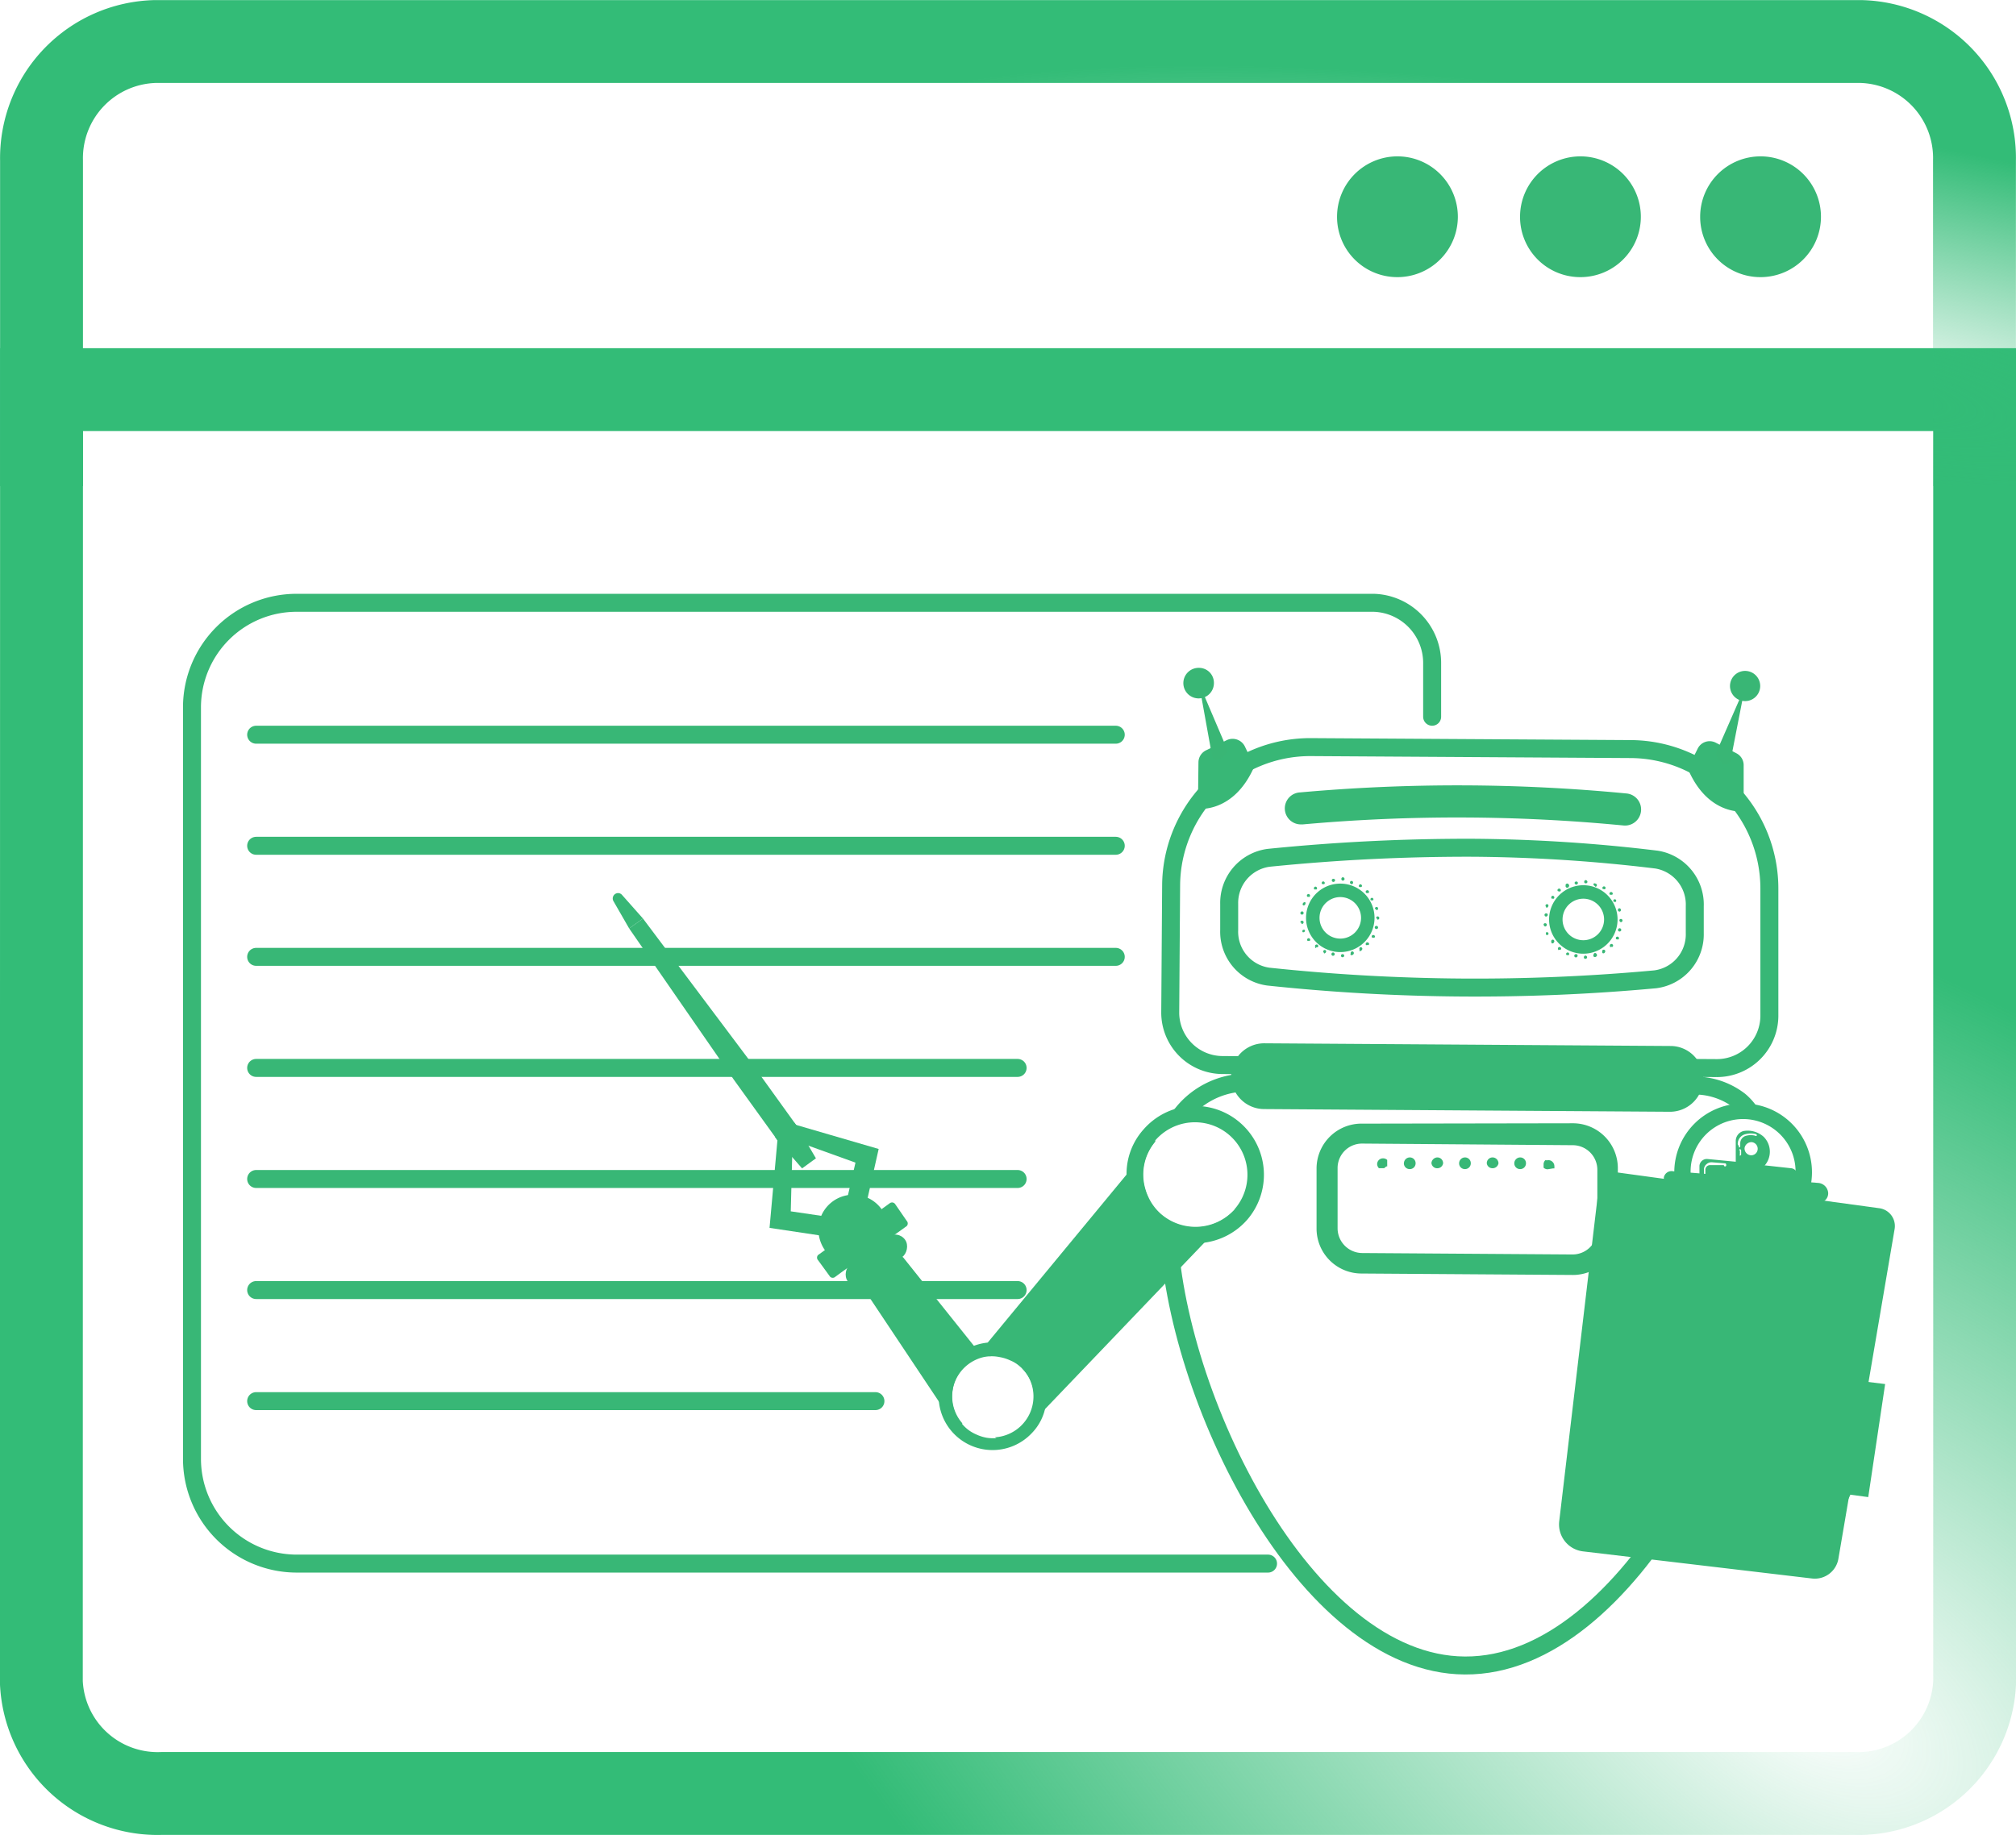 <svg id="Layer_1" data-name="Layer 1" xmlns="http://www.w3.org/2000/svg" xmlns:xlink="http://www.w3.org/1999/xlink" viewBox="0 0 112.15 102.1"><defs><style>.cls-1,.cls-2,.cls-4,.cls-5,.cls-7,.cls-8{fill:none;}.cls-2,.cls-7,.cls-8{stroke:#38b776;}.cls-2{stroke-linecap:round;}.cls-2,.cls-4,.cls-5,.cls-7,.cls-8{stroke-miterlimit:10;}.cls-3{clip-path:url(#clip-path);}.cls-4,.cls-5{stroke-width:4.61px;}.cls-4{stroke:url(#radial-gradient);}.cls-5{stroke:url(#radial-gradient-2);}.cls-6{fill:#38b776;}.cls-8{stroke-width:0.75px;}.cls-9{fill:#39b675;}.cls-10{fill:#333435;}.cls-11{fill:#888b8f;}.cls-12{fill:#d7d9e0;}</style><clipPath id="clip-path"><rect class="cls-1" width="112.15" height="102.1"/></clipPath><radialGradient id="radial-gradient" cx="-888.56" cy="593.14" r="1" gradientTransform="matrix(60.94, 36.45, 20.09, -33.58, 42333.41, 52400.48)" gradientUnits="userSpaceOnUse"><stop offset="0" stop-color="#33bc77" stop-opacity="0"/><stop offset="0.07" stop-color="#33bc77" stop-opacity="0.08"/><stop offset="1" stop-color="#33bc77"/></radialGradient><radialGradient id="radial-gradient-2" cx="-887.23" cy="570.06" r="1" gradientTransform="matrix(60.93, 11.55, 2.64, -13.94, 52657.03, 18215.79)" xlink:href="#radial-gradient"/></defs><path class="cls-2" d="M79.67,39.88V36.94a3.35,3.35,0,0,0-3.26-3.4H16.49a5.82,5.82,0,0,0-5.81,5.81V81.18A5.83,5.83,0,0,0,16.49,87H70.54"/><g class="cls-3"><path class="cls-4" d="M2.31,21.68H109.85V93.57a6.47,6.47,0,0,1-6.7,6.22H9a6.47,6.47,0,0,1-6.7-6.22Z"/><path class="cls-5" d="M2.31,27.05V8.94A6.49,6.49,0,0,1,8.64,2.31h94.87a6.48,6.48,0,0,1,6.33,6.63V27.05"/><path class="cls-6" d="M97.94,15.42a3.36,3.36,0,1,0-3.36-3.36A3.35,3.35,0,0,0,97.94,15.42Z"/><path class="cls-6" d="M87.92,15.42a3.36,3.36,0,1,0-3.36-3.36A3.35,3.35,0,0,0,87.92,15.42Z"/><path class="cls-6" d="M77.74,15.42a3.36,3.36,0,1,0-3.36-3.36A3.35,3.35,0,0,0,77.74,15.42Z"/></g><path class="cls-6" d="M92.91,61.86l-22.6-.15a1.84,1.84,0,0,1-1.82-1.84h0a1.84,1.84,0,0,1,1.84-1.82l22.6.15A1.82,1.82,0,0,1,94.75,60h0A1.85,1.85,0,0,1,92.91,61.86Z"/><path class="cls-7" d="M90.8,41.68l-17.87-.11a7.74,7.74,0,0,0-7.78,7.68l-.05,7.07A2.92,2.92,0,0,0,68,59.26l27.5.17a2.92,2.92,0,0,0,2.93-2.89l0-7.08A7.76,7.76,0,0,0,90.8,41.68Z"/><path class="cls-7" d="M65.64,62.14a4.6,4.6,0,0,1,3.54-1.9l25.12.16a4.1,4.1,0,0,1,2.47.85,3.06,3.06,0,0,1,.54.59"/><path class="cls-7" d="M65,68.34c.32,9.25,7.56,24.28,16.49,24.33h0C90.7,92.73,98.3,77,98.36,67.83"/><path class="cls-8" d="M76.09,51.07a1.53,1.53,0,1,1-1.51-1.53A1.53,1.53,0,0,1,76.09,51.07Z"/><path class="cls-8" d="M89.61,51.16a1.53,1.53,0,1,1-1.52-1.53A1.53,1.53,0,0,1,89.61,51.16Z"/><path class="cls-6" d="M74.6,53.18a.08.08,0,0,1,.08-.09h0a.09.09,0,0,1,.1.08h0a.09.09,0,0,1-.09.09h0A.08.08,0,0,1,74.6,53.18Zm-.46,0a.09.09,0,0,1-.07-.11h0a.09.09,0,0,1,.11-.07h0a.1.1,0,0,1,.07.11h0a.1.1,0,0,1-.09.07h0Zm1-.12a.1.1,0,0,1,.06-.12h0a.09.09,0,0,1,.11.06h0a.1.1,0,0,1-.05.12h0A.09.09,0,0,1,75.12,53.11Zm-1.5-.06a.08.08,0,0,1,0-.12h0a.08.08,0,0,1,.11,0h0a.09.09,0,0,1,0,.12h0a.11.11,0,0,1-.09.05h0Zm2-.15a.1.1,0,0,1,0-.12h0a.08.08,0,0,1,.12,0h0a.08.08,0,0,1,0,.12h0l0,0h0A.1.1,0,0,1,75.61,52.9Zm-2.46-.15a.08.08,0,0,1,0-.12h0a.09.09,0,0,1,.13,0h0a.08.08,0,0,1,0,.12h0a.09.09,0,0,1-.07,0h0A.09.09,0,0,1,73.15,52.75ZM76,52.59a.09.09,0,0,1,0-.13h0a.09.09,0,0,1,.13,0h0a.07.07,0,0,1,0,.12h0a.09.09,0,0,1-.06,0h0Zm-3.26-.24a.08.08,0,0,1,0-.12h0a.08.08,0,0,1,.12,0h0a.08.08,0,0,1,0,.12h0l-.05,0h0A.07.07,0,0,1,72.78,52.35Zm3.59-.18a.09.09,0,0,1,0-.12h0a.1.1,0,0,1,.13,0h0a.08.08,0,0,1,0,.12h0a.09.09,0,0,1-.08,0h0Zm-3.86-.3h0a.1.1,0,0,1,0-.12h0a.1.1,0,0,1,.12,0h0a.1.1,0,0,1-.05.12h0A.1.1,0,0,1,72.51,51.87Zm4.08-.18a.09.09,0,0,1-.07-.11h0a.09.09,0,0,1,.11-.06h0a.09.09,0,0,1,.07.11h0a.09.09,0,0,1-.09.06h0Zm-4.21-.36a.09.09,0,0,1,.08-.1h0a.09.09,0,0,1,.1.08h0a.1.1,0,0,1-.08.1h0A.08.08,0,0,1,72.38,51.33Zm4.21-.25h0a.09.09,0,0,1,.09-.09h0a.09.09,0,0,1,.09.09h0a.09.09,0,0,1-.09.09h0A.09.09,0,0,1,76.59,51.08Zm0,0Zm-4.13-.19a.09.09,0,0,1-.08-.1h0a.1.1,0,0,1,.1-.08h0a.09.09,0,0,1,.08.1h0a.09.09,0,0,1-.09.08h0Zm4.07-.31a.09.09,0,0,1,.06-.11h0a.08.08,0,0,1,.11.06h0a.09.09,0,0,1-.06.11h0A.08.08,0,0,1,76.53,50.57Zm-4-.21a.09.09,0,0,1,0-.12h0a.11.11,0,0,1,.12-.05h0a.11.11,0,0,1,0,.12h0a.1.1,0,0,1-.09.06h0Zm3.77-.27h0a.1.1,0,0,1,0-.12h0a.09.09,0,0,1,.12,0h0a.09.09,0,0,1,0,.12h0A.1.1,0,0,1,76.34,50.09Zm-3.53-.2a.09.09,0,0,1,0-.13h0a.08.08,0,0,1,.12,0h0a.09.09,0,0,1,0,.13h0a.08.08,0,0,1-.07,0h0ZM76,49.68h0a.08.08,0,0,1,0-.12h0a.09.09,0,0,1,.13,0h0a.09.09,0,0,1,0,.13h0l-.06,0h0A.11.11,0,0,1,76,49.68Zm-2.88-.19a.09.09,0,0,1,0-.13h0a.08.08,0,0,1,.12,0h0a.09.09,0,0,1,0,.13h0l-.06,0h0A.07.07,0,0,1,73.16,49.49Zm2.5-.13h0a.09.09,0,0,1,0-.13h0a.08.08,0,0,1,.12,0h0a.08.08,0,0,1,0,.12h0a.09.09,0,0,1-.08,0h0Zm-2.07-.17a.09.09,0,0,1,0-.12h0a.08.08,0,0,1,.12,0h0a.08.08,0,0,1,0,.12h0A.1.1,0,0,1,73.59,49.19Zm1.61,0h0a.1.1,0,0,1-.06-.11h0a.09.09,0,0,1,.11-.06h0a.09.09,0,0,1,.06.11h0a.09.09,0,0,1-.08.07h0ZM74.09,49a.08.08,0,0,1,.07-.1h0a.09.09,0,0,1,.11.07h0a.1.1,0,0,1-.08.1h0A.09.09,0,0,1,74.09,49Zm.61,0h0a.09.09,0,0,1-.08-.1h0a.09.09,0,0,1,.09-.09h0a.11.11,0,0,1,.09.1h0a.11.11,0,0,1-.09.09h0Z"/><path class="cls-6" d="M88.11,53.27a.1.1,0,0,1,.08-.1h0a.1.1,0,0,1,.1.09h0a.09.09,0,0,1-.09.09h0A.08.08,0,0,1,88.11,53.27Zm-.46,0a.09.09,0,0,1-.07-.11h0a.09.09,0,0,1,.11-.07h0a.08.08,0,0,1,.07.1h0a.09.09,0,0,1-.09.08h0Zm1-.13a.1.1,0,0,1,.06-.11h0a.09.09,0,0,1,.11.06h0a.08.08,0,0,1,0,.11h0A.11.11,0,0,1,88.63,53.19Zm-1.5,0a.08.08,0,0,1,0-.12h0a.09.09,0,0,1,.12,0h0a.09.09,0,0,1,0,.12h0a.1.1,0,0,1-.08,0h0Zm2-.15a.09.09,0,0,1,0-.12h0a.09.09,0,0,1,.13,0h0a.1.1,0,0,1,0,.12h0A.09.09,0,0,1,89.12,53Zm-2.46-.15a.09.09,0,0,1,0-.12h0a.09.09,0,0,1,.13,0h0a.08.08,0,0,1,0,.12h0a.09.09,0,0,1-.07,0h0A.07.07,0,0,1,86.66,52.84Zm2.89-.17a.08.08,0,0,1,0-.12h0a.09.09,0,0,1,.13,0h0a.09.09,0,0,1,0,.13h0a.07.07,0,0,1-.06,0h0A.07.07,0,0,1,89.55,52.67Zm-3.26-.23a.09.09,0,0,1,0-.13h0a.08.08,0,0,1,.12,0h0a.09.09,0,0,1,0,.13h0l0,0h0A.08.08,0,0,1,86.29,52.44Zm3.59-.18a.1.1,0,0,1,0-.12h0a.1.1,0,0,1,.13,0h0a.1.1,0,0,1,0,.13h0s0,0-.08,0h0ZM86,52h0s0-.1,0-.11h0a.09.09,0,0,1,.12,0h0a.09.09,0,0,1,0,.12h0A.1.1,0,0,1,86,52Zm4.08-.17a.09.09,0,0,1-.07-.11h0a.1.1,0,0,1,.11-.07h0a.1.1,0,0,1,.07.11h0a.1.1,0,0,1-.09.07h0Zm-4.21-.36a.08.08,0,0,1,.08-.1h0a.09.09,0,0,1,.1.08h0a.1.1,0,0,1-.08.1h0A.09.09,0,0,1,85.89,51.42Zm4.21-.25h0a.09.09,0,0,1,.09-.09h0a.09.09,0,0,1,.09.09h0a.09.09,0,0,1-.09.09h0A.1.1,0,0,1,90.1,51.17Zm0,0ZM86,51a.1.1,0,0,1-.08-.1h0a.09.09,0,0,1,.1-.08h0a.08.08,0,0,1,.08.1h0A.11.11,0,0,1,86,51h0ZM90,50.65a.11.11,0,0,1,.06-.11h0a.09.09,0,0,1,.11.07h0a.09.09,0,0,1-.06.11h0A.1.1,0,0,1,90,50.65Zm-4-.2a.09.09,0,0,1,0-.12h0a.1.1,0,0,1,.12,0h0a.1.1,0,0,1,0,.12h0a.11.11,0,0,1-.09.06h0Zm3.77-.27h0a.1.1,0,0,1,0-.12h0a.09.09,0,0,1,.12,0h0a.1.1,0,0,1,0,.12h0A.1.1,0,0,1,89.85,50.18ZM86.32,50a.1.1,0,0,1,0-.13h0a.08.08,0,0,1,.12,0h0a.09.09,0,0,1,0,.13h0a.08.08,0,0,1-.07,0h-.05Zm3.24-.21h0a.09.09,0,0,1,0-.13h0a.09.09,0,0,1,.13,0h0a.08.08,0,0,1,0,.12h0a.07.07,0,0,1-.06,0h0A.07.07,0,0,1,89.56,49.77Zm-2.89-.2a.08.08,0,0,1,0-.12h0a.09.09,0,0,1,.13,0h0a.09.09,0,0,1,0,.13h0l-.06,0h0A.06.06,0,0,1,86.67,49.57Zm2.5-.12h0a.09.09,0,0,1,0-.13h0a.1.1,0,0,1,.12,0h0a.09.09,0,0,1,0,.13h0a.09.09,0,0,1-.08,0h0Zm-2.07-.18a.09.09,0,0,1,.05-.12h0a.09.09,0,0,1,.12.05h0a.09.09,0,0,1,0,.12h0A.09.09,0,0,1,87.1,49.27Zm1.61,0h0a.1.1,0,0,1-.06-.12h0a.1.1,0,0,1,.12,0h0a.08.08,0,0,1,.06.11h0a.08.08,0,0,1-.08.06h0Zm-1.11-.14a.08.08,0,0,1,.07-.1h0a.09.09,0,0,1,.11.07h0a.1.1,0,0,1-.08.1h0A.1.1,0,0,1,87.6,49.09Zm.61,0h0a.08.08,0,0,1-.08-.09h0a.09.09,0,0,1,.09-.09h0a.11.11,0,0,1,.09.1h0a.09.09,0,0,1-.09.08h0Z"/><path class="cls-9" d="M67.53,38a.85.85,0,1,1-.84-.84A.83.83,0,0,1,67.53,38Z"/><path class="cls-6" d="M66.64,45s2,.27,3.14-2.36l-.53-1.11a.76.76,0,0,0-1-.35l-1.16.57a.75.75,0,0,0-.42.67Z"/><path class="cls-9" d="M66.85,38.37a0,0,0,0,0-.09,0l.67,3.71a.26.26,0,0,0,.39.17l.22-.15a.44.44,0,0,0,.17-.54Z"/><path class="cls-9" d="M96.24,38.17a.84.84,0,1,0,1.68,0,.84.84,0,1,0-1.68,0Z"/><path class="cls-6" d="M97,45.15s-2,.25-3.11-2.39l.55-1.1a.74.74,0,0,1,1-.34l1.15.59a.74.74,0,0,1,.41.67Z"/><path class="cls-9" d="M97,38.59l-.72,3.69a.22.22,0,0,1-.16.19.25.25,0,0,1-.25,0l-.2-.14a.46.46,0,0,1-.16-.54l1.4-3.2A0,0,0,0,1,97,38.59Z"/><path class="cls-6" d="M72.4,45.87a.89.89,0,0,1-.07-1.78,98,98,0,0,1,18.16.06.89.89,0,0,1-.18,1.78,96.21,96.21,0,0,0-17.83-.06Z"/><path class="cls-7" d="M81.94,47.17a109.72,109.72,0,0,0-11.37.56,2.53,2.53,0,0,0-2.19,2.57v1.45a2.52,2.52,0,0,0,2.18,2.59,109.1,109.1,0,0,0,21.52.15,2.52,2.52,0,0,0,2.2-2.57v-1.5a2.53,2.53,0,0,0-2.12-2.59A89.08,89.08,0,0,0,81.94,47.17Z"/><path class="cls-7" d="M87.45,70.44l-11.71-.08a2,2,0,0,1-2-2l0-3.34a2,2,0,0,1,2.05-2L87.5,63a2,2,0,0,1,2,2.05l0,3.33A2,2,0,0,1,87.45,70.44ZM75.79,63.13A1.86,1.86,0,0,0,73.91,65l0,3.34a1.88,1.88,0,0,0,1.86,1.88l11.71.08a1.88,1.88,0,0,0,1.88-1.86l0-3.34a1.87,1.87,0,0,0-1.86-1.88Z"/><path class="cls-6" d="M76.89,65h-.07l-.06,0-.05,0,0,0a.34.34,0,0,1-.1-.23.33.33,0,0,1,.1-.23.34.34,0,0,1,.46,0l0,0,0,.06s0,0,0,.06v.12a.42.42,0,0,1,0,.06.33.33,0,0,1,0,.06l0,0-.05,0L77,65,77,65Z"/><path class="cls-6" d="M84.24,64.73a.33.33,0,0,1,.33-.33h0a.32.32,0,0,1,.32.33h0a.32.32,0,0,1-.33.32h0A.32.32,0,0,1,84.24,64.73Zm-1.53,0a.32.32,0,0,1,.32-.33h0a.33.33,0,0,1,.33.33h0A.33.33,0,0,1,83,65h0A.31.31,0,0,1,82.71,64.72Zm-1.54,0a.33.33,0,0,1,.33-.33h0a.32.32,0,0,1,.32.33h0a.32.32,0,0,1-.33.32h0A.32.32,0,0,1,81.17,64.71Zm-1.54,0a.34.34,0,0,1,.33-.33h0a.32.32,0,0,1,.32.33h0A.32.32,0,0,1,80,65h0A.32.32,0,0,1,79.63,64.7Zm-1.53,0a.33.33,0,0,1,.33-.33h0a.32.32,0,0,1,.32.33h0a.32.32,0,0,1-.33.32h0A.32.32,0,0,1,78.1,64.69Z"/><path class="cls-6" d="M86.1,65.06a.32.32,0,0,1-.23-.09l0,0,0-.06s0,0,0-.06v-.06a.32.32,0,0,1,.09-.23l0,0a.09.09,0,0,1,.06,0l.06,0a.31.31,0,0,1,.29.09.33.33,0,0,1,.1.23.13.13,0,0,1,0,.06.25.25,0,0,1,0,.07l0,0,0,0,0,0,0,0-.07,0Z"/><path class="cls-6" d="M64.25,63.52a2.84,2.84,0,0,0-.57,2.58,2.92,2.92,0,0,0,.21.56l-.64.7-6.83,7.57-.52.58-.15-.05a2.08,2.08,0,0,0-.66,0l-.05,0a.52.52,0,0,1-.1-.66s0-.06,0-.09l7.71-9.33L64,63.68A.41.41,0,0,1,64.25,63.52Z"/><path class="cls-6" d="M68.62,67.38a.51.51,0,0,1-.14.26L67,69.14l-8.91,9.31-1.32,1.38a1.07,1.07,0,0,1-1.42.14,2.13,2.13,0,0,0,.61-.12,2.28,2.28,0,0,0-.1-4.34l-.15-.05.5-.58,6.76-8,.67-.8a2.92,2.92,0,0,0,.21.56,2.85,2.85,0,0,0,.69.9A2.93,2.93,0,0,0,68.62,67.38Z"/><path class="cls-6" d="M59.39,75.79l5.09-5.41a.93.93,0,0,0-1.41-1.22L58,74.56a.94.94,0,0,0,1.41,1.23Z"/><polygon class="cls-6" points="64.55 69.21 64.22 68.92 57.91 75.74 58.23 76.02 64.55 69.21"/><path class="cls-6" d="M69,62.48a3.81,3.81,0,0,0-5.4.38,3.7,3.7,0,0,0-.93,2.43A3.57,3.57,0,0,0,63,66.9a4,4,0,0,0,.24.46,3.61,3.61,0,0,0,.74.88,3.84,3.84,0,0,0,5.4-.37A3.83,3.83,0,0,0,69,62.48Zm-.31,4.8-.09.1a2.93,2.93,0,0,1-4,.18,2.85,2.85,0,0,1-.69-.9,2.92,2.92,0,0,1-.21-.56,2.84,2.84,0,0,1,.57-2.58l0-.07a2.92,2.92,0,0,1,4.41,3.83Z"/><path class="cls-6" d="M53,77.33a2.27,2.27,0,0,0,.54,1.87.41.41,0,0,1-.54-.06l-.72-1.08L48,71.64a.76.76,0,0,1,.32-1l.93-.67a.76.76,0,0,1,1,0l3.91,4.89.48.61A2.25,2.25,0,0,0,53,77.33Z"/><path class="cls-6" d="M57.61,75.83l-.12-.13a2.81,2.81,0,0,0-1.08-.77,3,3,0,0,0-2.17-.07,3,3,0,0,0-2,2.36,3.4,3.4,0,0,0,0,.84,3,3,0,0,0,5.16,1.68,2.86,2.86,0,0,0,.78-1.58A3,3,0,0,0,57.61,75.83Zm-.1,2.23A2.29,2.29,0,0,1,54.9,80a2.34,2.34,0,0,1-.6-.19,2.1,2.1,0,0,1-.77-.57,2.28,2.28,0,0,1,1.19-3.73,2.2,2.2,0,0,1,.89,0,2.34,2.34,0,0,1,.6.19,1.85,1.85,0,0,1,.56.36.57.57,0,0,1,.11.11A2.26,2.26,0,0,1,57.51,78.06Z"/><polygon class="cls-6" points="48.2 66.95 48.88 63.93 43.63 62.4 43.26 63.13 47.59 64.69 47.05 67.03 48.2 66.95"/><path class="cls-6" d="M34.21,49.75h0a.3.3,0,0,0-.09.38L35,51.66l.77-.55L34.6,49.79A.29.29,0,0,0,34.21,49.75Z"/><polygon class="cls-6" points="44.35 62.68 45.39 64.45 44.62 65.01 43.27 63.47 40.82 60.07 35 51.66 35.77 51.11 41.91 59.29 44.35 62.68"/><rect class="cls-6" x="43.06" y="62.84" width="1.34" height="0.26" transform="translate(-28.56 37.44) rotate(-35.77)"/><rect class="cls-6" x="48.06" y="68.16" width="1.38" height="3.94" rx="0.69" transform="translate(20.77 150.83) rotate(-126.07)"/><polygon class="cls-6" points="45.87 68.78 42.81 68.32 43.3 62.87 44.11 62.79 43.99 67.4 46.37 67.75 45.87 68.78"/><path class="cls-6" d="M49.19,67.52a1.94,1.94,0,0,0-3.66.82,2,2,0,0,0,.52,1.42Z"/><path class="cls-6" d="M49.94,68.58l.5-.36a.21.21,0,0,0,0-.29L49.8,67a.21.21,0,0,0-.29-.06l-4,2.89a.21.21,0,0,0,0,.29l.67.92a.21.21,0,0,0,.29,0l.45-.33Z"/><path class="cls-10" d="M95.89,65.19l-1.37.24a.54.54,0,0,0-.42.64L97,80a.53.53,0,0,0,.62.41l.71-.13Z"/><path class="cls-11" d="M100.66,77.25l-1-7.35a.94.94,0,1,0-1.84.34l1,7.35a.93.93,0,1,0,1.83-.34Z"/><polygon class="cls-12" points="98.75 69.11 98.32 69.19 99.7 78.38 100.12 78.3 98.75 69.11"/><path class="cls-6" d="M100.73,64.5A3.83,3.83,0,1,0,97.64,69,3.83,3.83,0,0,0,100.73,64.5Zm-3.25,3.56a2.92,2.92,0,1,1,2.36-3.4A2.92,2.92,0,0,1,97.48,68.06Z"/><path class="cls-6" d="M101.18,79.19A3,3,0,1,0,103,83,3,3,0,0,0,101.18,79.19Zm1.17,3.59A2.29,2.29,0,1,1,98,81.27a2.29,2.29,0,0,1,4.33,1.51Z"/><path class="cls-6" d="M88.06,86.32l12.75,1.51a1.33,1.33,0,0,0,1.46-1.1l3.13-18.36a1,1,0,0,0-.83-1.14L90,65.24a.94.94,0,0,0-1.06.81l-2.2,18.59A1.51,1.51,0,0,0,88.06,86.32Z"/><path class="cls-6" d="M98.11,63.25A1.33,1.33,0,0,0,97,62.93a.57.57,0,0,0-.44.56l0,1.17v.17l1.44.24a2.58,2.58,0,0,0,.16-.21A1.17,1.17,0,0,0,98.11,63.25Zm-1.44.42a.56.56,0,0,1,.46-.57,1.1,1.1,0,0,1,.54,0,.07.07,0,0,1,.06.09.08.08,0,0,1-.1,0,.94.94,0,0,0-.47,0,.43.43,0,0,0-.35.43v.16a.07.07,0,0,1-.07.07h0a.07.07,0,0,1,0-.06Zm1.11.27a.36.36,0,0,1-.39.34.38.38,0,0,1-.34-.4.39.39,0,0,1,.4-.33A.37.37,0,0,1,97.78,63.94Zm-1,0a.08.08,0,0,1,.08.07v.22a.07.07,0,0,1-.07.07h0a.05.05,0,0,1,0-.06V64A.07.07,0,0,1,96.74,64Z"/><path class="cls-6" d="M99.62,65l-1.46-.16-1.6-.2L95,64.49a.41.41,0,0,0-.46.38l0,.66,5.45.54,0-.65A.39.39,0,0,0,99.62,65Zm-3.72-.17-.74,0a.26.26,0,0,0-.29.24l0,.27s0,.08-.08.07h0a.09.09,0,0,1,0-.08l0-.27a.38.38,0,0,1,.14-.28.41.41,0,0,1,.3-.11l.74.06s.06,0,.06.09A.06.06,0,0,1,95.9,64.85Z"/><path class="cls-6" d="M93.08,65.17l8.07.65a.6.6,0,0,1,.55.54v0a.52.52,0,0,1-.55.56l-8.28-.66a.35.35,0,0,1-.31-.38l0-.37A.44.44,0,0,1,93.08,65.17Z"/><polygon class="cls-6" points="100.4 76.46 104.87 77.01 103.93 83.3 99.58 82.72 99.68 81.65 102.7 81.71 103.12 77.84 100.4 77.37 100.4 76.46"/><line class="cls-2" x1="14.25" y1="40.88" x2="62.07" y2="40.88"/><line class="cls-2" x1="14.25" y1="47.06" x2="62.07" y2="47.06"/><line class="cls-2" x1="14.25" y1="53.24" x2="62.07" y2="53.24"/><line class="cls-2" x1="14.25" y1="59.42" x2="56.61" y2="59.42"/><line class="cls-2" x1="14.25" y1="65.6" x2="56.61" y2="65.6"/><line class="cls-2" x1="14.25" y1="71.78" x2="56.61" y2="71.78"/><line class="cls-2" x1="14.25" y1="77.96" x2="48.7" y2="77.96"/></svg>